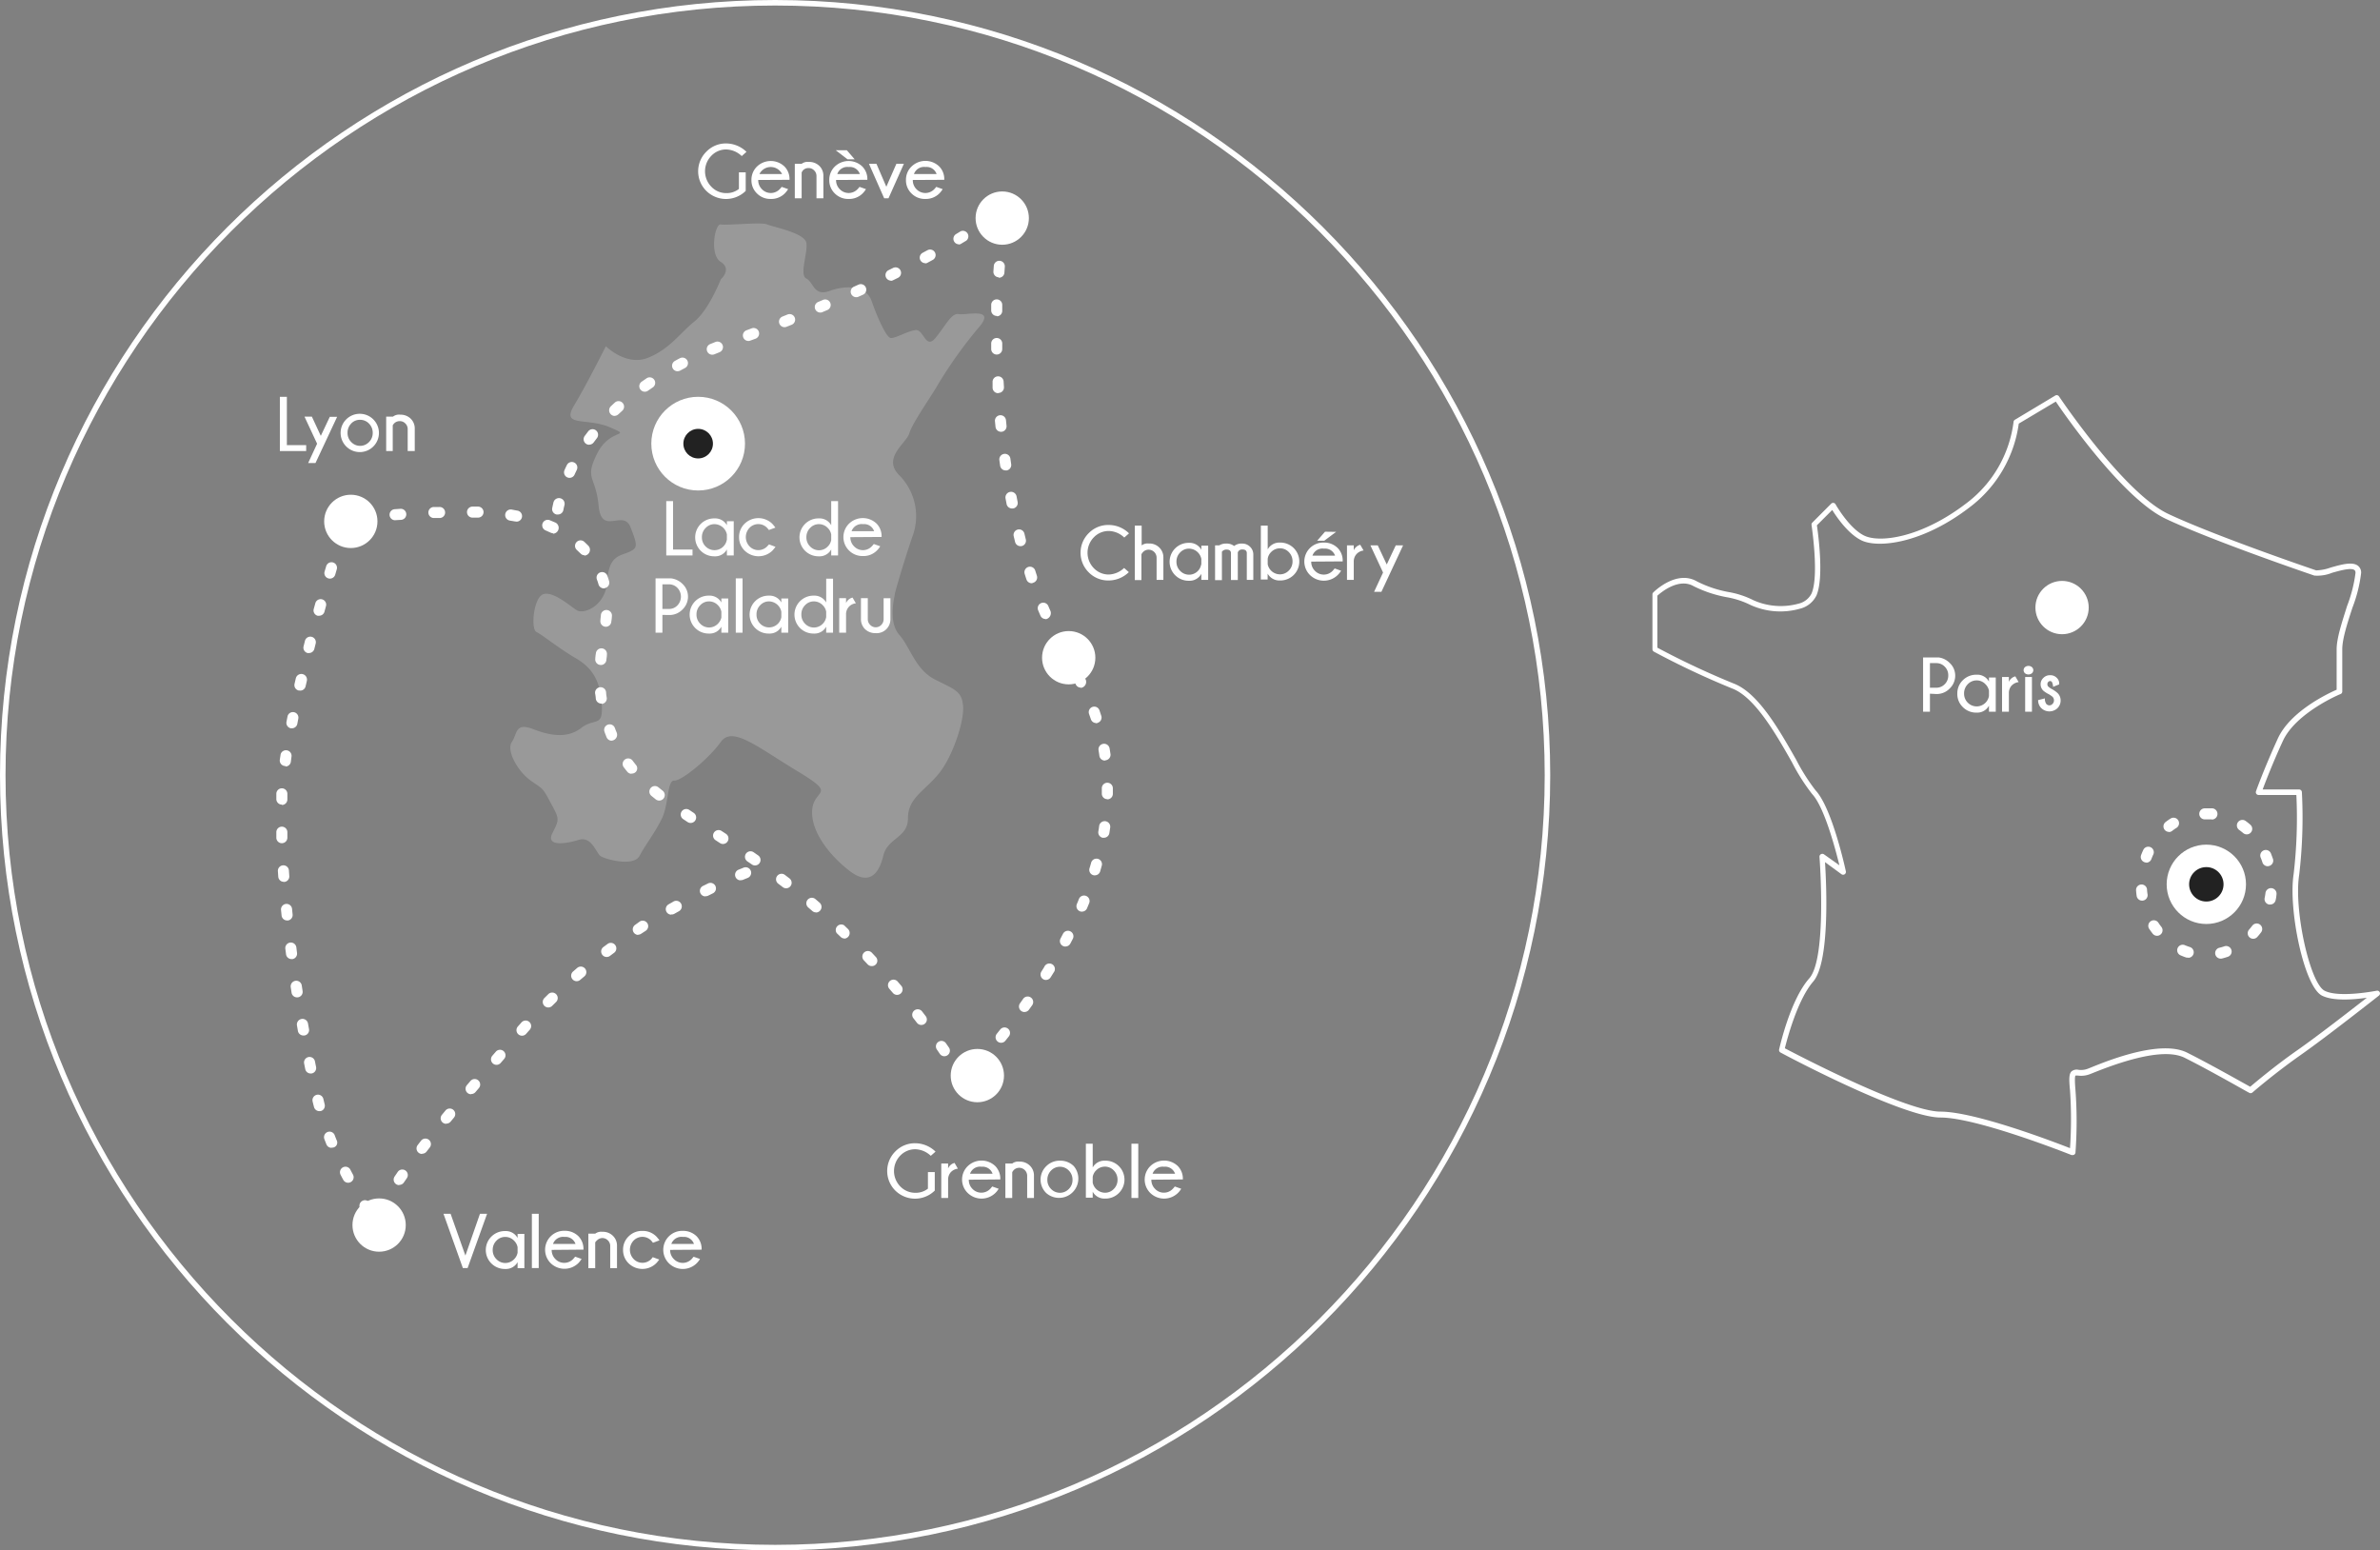 <svg id="map-footer" xmlns="http://www.w3.org/2000/svg" width="431.41" height="281" viewBox="0 0 431.41 281">
  <rect x="0" y="0" width="431.41" height="281" fill="#808080" stroke="none"/>
  <g id="Calque_1" data-name="Calque 1">
    <g id="Groupe_8859" data-name="Groupe 8859">
      <g id="map">
        <g id="Ellipse_395" data-name="Ellipse 395">
          <circle id="Ellipse_12" data-name="Ellipse 12" cx="140.5" cy="140.5" r="140.5" fill="none"/>
          <path id="Tracé_7" data-name="Tracé 7" d="M140.5,281C63,281,0,218,0,140.5S63,0,140.5,0,281,63,281,140.5,218,281,140.5,281Zm0-280C63.58,1,1,63.58,1,140.5S63.58,280,140.5,280,280,217.42,280,140.5,217.42,1,140.5,1Z" fill="#fff"/>
        </g>
        <path id="Tracé_238" data-name="Tracé 238" d="M130.65,50.64s2.1-1.86,0-3.17-1.05-7,0-6.79,7.36-.47,8.42,0,6.83,1.53,7.1,3.37-1.32,5.79,0,6.44,1.31,3.29,4.21,2.24S157,51.67,158,54.57s2.63,6.53,3.42,6.68,2.89-1.16,4.47-1.42,1.84,3.63,3.68,1.42,2.89-4.58,4.21-4.32,6.84-1.31,3.68,2.37a79.912,79.912,0,0,0-7.36,10.26c-1,1.84-4.74,7.1-5.26,8.94s-5,4.47-1.84,7.63a10.53,10.53,0,0,1,2.36,11.2c-1.31,3.79-3.15,10-3.15,10.31s-1.32,5,.79,7.41,2.89,6.32,6.57,8.16,4.74,2.1,5,4.73-1.84,9.2-4.47,12.36-5.52,4.38-5.52,8-3.68,3.48-4.48,6.83-2.62,5.43-6.17,2.67-7-7.09-6.71-11,4.73-2.56-2.63-7-11.84-8.28-13.94-5.32-7.1,7.08-8.42,7-1,4.28-2.23,6.83-3,4.79-4.08,6.82-6.31.6-7.1,0-1.58-3.63-3.94-2.9-6,1.26-4.74-1.24,1.29-2.5-.27-5.39-1.3-2.45-3.67-4.12-4.47-5.48-3.42-7,.52-3.62,3.94-2.3,6.31,1.57,8.68-.27,3.95,0,3.68-4.2-1.57-6.58-4.73-8.42-6-4.21-7.1-4.73-.53-6.42,1.31-6.89,4.74,2.16,6,2.94,5.26-.75,5.53-5.37,2.36-4.46,3.94-5.2,1.58-1.12.26-4.48-5.26,1.64-5.78-3.88-2.63-4.74-.27-9.47,6.58-2.9,2.37-4.74-8.94,0-6.57-3.94,5.78-10.78,5.78-10.78,3.68,3.68,7.63,2.1,5.79-4.47,8.42-6.58,4.78-7.63,4.78-7.63Z" fill="#fff" opacity="0.2" style="isolation: isolate"/>
        <path id="Calque_1-2" data-name="Calque 1" d="M71.05,225.87a7.152,7.152,0,0,1-1.19-.12,1,1,0,0,1,.41-1.96,4.6,4.6,0,0,0,.8.08,1,1,0,0,1,0,2Zm-2.16-5a.991.991,0,0,1-.93-1.37c.13-.31.28-.64.43-1a1,1,0,0,1,1.81.86c-.14.3-.27.59-.38.86a1,1,0,0,1-.93.61Zm3.47-6.07a1,1,0,0,1-.83-1.56l.57-.84a1,1,0,0,1,1.64,1.15l-.56.81a1,1,0,0,1-.82.4Zm4.14-5.65a1,1,0,0,1-.79-1.61l.61-.79a1,1,0,1,1,1.58,1.23l-.61.78a1,1,0,0,1-.79.35Zm4.38-5.46a1,1,0,0,1-.77-1.64l.64-.77a1,1,0,1,1,1.54,1.28l-.64.77a1,1,0,0,1-.77.32Zm4.51-5.36a1,1,0,0,1-.76-1.65l.65-.76a1,1,0,0,1,1.52,1.3l-.65.76a1,1,0,0,1-.76.31ZM90,193a1,1,0,0,1-.75-1.66l.66-.76a1,1,0,0,1,1.5,1.32l-.65.75A1,1,0,0,1,90,193Zm4.62-5.28a1.006,1.006,0,0,1-.76-1.66l.66-.74a1,1,0,0,1,1.52,1.3l-.67.76a1,1,0,0,1-.78.34Zm4.77-5.12a1,1,0,0,1-.71-1.71l.72-.71a1,1,0,0,1,1.39,1.44l-.7.69a1,1,0,0,1-.73.29Zm5.13-4.76a1,1,0,0,1-.65-1.75l.76-.66a1,1,0,0,1,1.3,1.53l-.76.64a1,1,0,0,1-.68.24Zm5.45-4.39a1,1,0,0,1-.6-1.8l.81-.6a1,1,0,0,1,1.18,1.61l-.79.59a1,1,0,0,1-.63.2Zm5.72-4a1,1,0,0,1-.55-1.83L116,167a1,1,0,0,1,1.08,1.68l-.83.54a1,1,0,0,1-.59.19Zm6-3.67a1,1,0,0,1-.5-1.87l.87-.5a1.008,1.008,0,1,1,1,1.75l-.87.49a1,1,0,0,1-.56.09Zm6.17-3.31a1,1,0,0,1-.45-1.89l.91-.45a1,1,0,1,1,.87,1.8l-.89.44a1,1,0,0,1-.5.06Zm6.37-2.91a1,1,0,0,1-.38-1.92l.94-.38a1,1,0,1,1,.74,1.86l-.92.37a1,1,0,0,1-.44.03ZM101.08,93.25a.65.65,0,0,1-.2,0,1,1,0,0,1-.78-1.18c.07-.33.14-.67.22-1a1.027,1.027,0,1,1,2,.47c-.08.31-.15.63-.21.94a1,1,0,0,1-1.03.77Zm2.16-6.64a1.06,1.06,0,0,1-.42-.09,1,1,0,0,1-.49-1.32c.14-.32.28-.63.44-.94a1,1,0,0,1,1.79.89c-.14.29-.28.58-.41.87A1,1,0,0,1,103.24,86.61Zm3.54-6A1,1,0,0,1,106,79l.62-.82a1,1,0,0,1,1.58,1.23l-.59.78a1,1,0,0,1-.83.4Zm4.64-5.22a1.025,1.025,0,0,1-.72-1.73l.75-.7a1,1,0,1,1,1.34,1.49l-.72.66a1,1,0,0,1-.65.26ZM116.88,71a1,1,0,0,1-.57-1.82l.83-.57a1,1,0,1,1,1.12,1.65c-.26.19-.54.37-.81.56a1,1,0,0,1-.57.18Zm5.93-3.71a1,1,0,0,1-.48-1.87c.3-.17.59-.33.89-.48a1,1,0,1,1,.93,1.77l-.86.46a1,1,0,0,1-.48.11Zm6.32-3a1,1,0,0,1-.39-1.93l.94-.38a1,1,0,1,1,.74,1.86l-.91.37a1.08,1.08,0,0,1-.38.08Zm6.53-2.49a1,1,0,0,1-.34-1.94l.93-.35a1,1,0,1,1,.7,1.88l-.94.34a.87.87,0,0,1-.35.07Zm6.54-2.5a1,1,0,0,1-.36-1.93l.92-.37a1,1,0,0,1,.74,1.86l-.93.37a.94.94,0,0,1-.37.07Zm6.49-2.65a1,1,0,0,1-.39-1.92l.92-.39a1,1,0,0,1,.78,1.84l-.92.39a.91.91,0,0,1-.39.08Zm6.42-2.79A1,1,0,0,1,154.7,52l.91-.41a1,1,0,0,1,.83,1.82l-.92.41a1,1,0,0,1-.41.04Zm6.35-3A1,1,0,0,1,161,49l.89-.44a1,1,0,1,1,.88,1.8l-.9.44a1,1,0,0,1-.41.1Zm6.25-3.16a1,1,0,0,1-.47-1.88l.88-.47a1,1,0,1,1,.95,1.76l-.89.48a1,1,0,0,1-.47.15Zm6.11-3.42a1,1,0,0,1-.51-1.86l.84-.51a1,1,0,0,1,1,1.71l-.87.52a.94.94,0,0,1-.46.18Zm5.85-3.85a1,1,0,0,1-.6-1.8l.78-.59a1,1,0,1,1,1.23,1.58l-.81.62a1,1,0,0,1-.6.23ZM66.7,220.37a1,1,0,0,1-.84-.45l-.55-.85A1,1,0,0,1,67,218l.54.83a1,1,0,0,1-.28,1.38.94.94,0,0,1-.56.16Zm-3.6-6a1,1,0,0,1-.88-.53c-.16-.29-.32-.59-.47-.89a1,1,0,1,1,1.77-.93c.15.3.31.59.46.87a1,1,0,0,1-.88,1.48Zm-3-6.33a1,1,0,0,1-.93-.62c-.12-.31-.25-.63-.37-.95a1,1,0,1,1,1.87-.72c.11.31.23.61.36.92A.914.914,0,0,1,60.1,208Zm-2.18-6.65a1,1,0,0,1-1-.74c-.08-.32-.17-.64-.25-1a1,1,0,1,1,1.94-.49l.24,1a1,1,0,0,1-.71,1.22,1.072,1.072,0,0,1-.22,0Zm-1.59-6.82a1,1,0,0,1-1-.8l-.2-1a1,1,0,1,1,1.96-.4l.2,1a1,1,0,0,1-.77,1.19ZM55,187.68a1,1,0,0,1-1-.82l-.17-1a1.015,1.015,0,1,1,2-.35l.18,1a1,1,0,0,1-.81,1.17Zm-1.15-6.91a1,1,0,0,1-1-.85l-.15-1a1.011,1.011,0,1,1,2-.3l.15,1a1,1,0,0,1-.83,1.14Zm-1-6.94a1,1,0,0,1-1-.87l-.13-1a1.007,1.007,0,1,1,2-.24l.12,1a1,1,0,0,1-.86,1.12Zm-.81-7a1,1,0,0,1-1-.9l-.1-1a1,1,0,1,1,2-.19l.1,1a1,1,0,0,1-.89,1.1Zm-.6-7a1,1,0,0,1-1-.93l-.07-1a1,1,0,1,1,2-.12l.07,1a1,1,0,0,1-.93,1.07Zm-.35-7a1,1,0,0,1-1-1v-1a1,1,0,0,1,2,0v1A1,1,0,0,1,51.09,152.83Zm0-7a1,1,0,0,1-1-1v-1a1,1,0,0,1,2,.1v1a1,1,0,0,1-.96.97Zm.63-7h-.14a1,1,0,0,1-.86-1.13l.15-1a1.012,1.012,0,0,1,1.97.44l-.13,1a1,1,0,0,1-.95.79ZM52.91,132h-.19a1,1,0,0,1-.79-1.17l.19-1a1,1,0,0,1,1.96.39l-.19,1A1,1,0,0,1,52.91,132Zm1.46-6.85a.91.91,0,0,1-.23,0,1,1,0,0,1-.75-1.2l.23-1a1.026,1.026,0,1,1,2,.46l-.23,1a1,1,0,0,1-1.02.76ZM56,118.36a1.071,1.071,0,0,1-.25,0,1,1,0,0,1-.72-1.22l.25-1a1,1,0,0,1,1.94.51l-.25,1a1,1,0,0,1-.97.71Zm1.84-6.76a.9.9,0,0,1-.28,0,1,1,0,0,1-.69-1.23l.28-1a1,1,0,1,1,1.92.55l-.27,1a1,1,0,0,1-.92.68Zm2-6.73a1,1,0,0,1-1-1.29l.3-1a1,1,0,0,1,1.91.59l-.29,1a1,1,0,0,1-.91.7ZM62,98.18a.89.89,0,0,1-.32-.05A1,1,0,0,1,61,96.87l.32-1a1,1,0,1,1,1.89.64l-.31,1a1,1,0,0,1-.9.67Zm113,99.13a1,1,0,0,1-.85-.48l-.52-.84a1,1,0,1,1,1.69-1.06l.53.86a1,1,0,0,1-.85,1.52Zm-3.81-5.87a1,1,0,0,1-.83-.43l-.56-.82a1,1,0,0,1,1.64-1.14l.57.82a1.007,1.007,0,0,1-.86,1.57ZM167,185.77a1,1,0,0,1-.79-.39l-.61-.79a1,1,0,1,1,1.58-1.22l.61.79a.993.993,0,0,1-.79,1.61Zm-4.39-5.45a1,1,0,0,1-.76-.35l-.65-.76a1,1,0,0,1,1.52-1.3l.65.76a1,1,0,0,1-.76,1.65ZM158,175.1a1,1,0,0,1-.73-.32l-.68-.72a1,1,0,0,1,1.45-1.38l.69.74a.977.977,0,0,1-.73,1.68Zm-4.92-5a1,1,0,0,1-.69-.28l-.72-.69A1,1,0,0,1,153,167.7l.73.7a1.018,1.018,0,0,1-.66,1.72Zm-5.16-4.73a1,1,0,0,1-.66-.24l-.75-.65a1,1,0,1,1,1.3-1.52l.77.66a1.018,1.018,0,0,1-.67,1.77ZM142.5,161a1,1,0,0,1-.61-.21l-.79-.6a1,1,0,1,1,1.21-1.59l.8.61a1,1,0,0,1-.61,1.79Zm-5.64-4.14a1,1,0,0,1-.57-.18l-.82-.56a1,1,0,0,1,1.14-1.65l.82.57a1,1,0,0,1-.57,1.82Zm-5.81-3.89a.94.94,0,0,1-.55-.17l-.83-.54a1,1,0,0,1,1.08-1.68l.84.55a1,1,0,0,1-.54,1.84Zm-5.87-3.81a1,1,0,0,1-.55-.17l-.84-.56a1,1,0,0,1,1.11-1.66l.83.55a1,1,0,0,1-.55,1.84Zm-5.7-4.06a1,1,0,0,1-.62-.22l-.79-.64a1,1,0,1,1,1.28-1.54l.76.61a1,1,0,0,1-.63,1.79Zm-5-4.85a1,1,0,0,1-.77-.37c-.22-.26-.43-.54-.64-.81a1,1,0,0,1,1.6-1.21c.19.26.39.51.59.76a.948.948,0,0,1-.8,1.58Zm-3.6-6a1,1,0,0,1-.92-.61c-.13-.32-.26-.64-.38-1a1,1,0,0,1,1.87-.71c.11.3.23.6.35.89a1.067,1.067,0,0,1-.94,1.42ZM109,127.52a1,1,0,0,1-1-.86,7.566,7.566,0,0,0-.13-1,1,1,0,1,1,1.99-.21,7.734,7.734,0,0,0,.12,1,1,1,0,0,1-.85,1.13Zm-.1-7h-.09a1,1,0,0,1-.91-1.09,8.049,8.049,0,0,1,.11-1,1.007,1.007,0,1,1,2,.23c0,.33-.07.65-.1,1a1,1,0,0,1-1.02.87Zm.92-6.93h-.12a1,1,0,0,1-.87-1.11c0-.32.07-.64.09-1a1,1,0,1,1,2,.17,8.048,8.048,0,0,1-.11,1,1,1,0,0,1-1,.95Zm-.33-6.95a1,1,0,0,1-1-.72,9.06,9.06,0,0,0-.29-.88,1,1,0,0,1,1.88-.7,10.239,10.239,0,0,1,.33,1,1,1,0,0,1-.68,1.23.9.9,0,0,1-.25.08Zm-3.54-6a1,1,0,0,1-.71-.31l-.68-.65a1,1,0,1,1,1.35-1.48c.26.24.51.48.76.74a1.057,1.057,0,0,1-.73,1.76Zm-5.72-4a1,1,0,0,1-.43-.1l-.87-.39a1,1,0,1,1,.78-1.84l1,.42a1.064,1.064,0,0,1-.49,2ZM64.66,94.81a1,1,0,0,1-.07-2l1-.07a1,1,0,0,1,.15,1.99l-1,.07Zm28.94-.29h-.2l-1-.17a1.013,1.013,0,0,1,.32-2l1,.19a1,1,0,1,1-.19,2Zm-21.95-.23a1,1,0,0,1-.07-2l1-.07a1,1,0,0,1,.13,2l-1,.06Zm7-.4a1,1,0,0,1,0-2h1a1,1,0,0,1,.07,2h-1Zm8-.07h-1a1,1,0,0,1,0-2h1a1,1,0,0,1,0,2Z" fill="#fff"/>
        <g id="Lyon" style="isolation: isolate">
          <g id="Groupe_4" data-name="Groupe 4" style="isolation: isolate">
            <path id="Tracé_8" data-name="Tracé 8" d="M50.73,81.75V71.92H52v8.76h3.5v1.07Zm6.46,2.17H55.86l1.62-3.5-2.29-4.91h1.34L58.15,79l1.63-3.45h1.33ZM65.25,75a3.47,3.47,0,1,1-2.51,5.9A3.465,3.465,0,0,1,65.25,75Zm-1.6,1.78A2.32,2.32,0,0,0,63,78.46a2.28,2.28,0,0,0,.68,1.67,2.19,2.19,0,0,0,1.6.68,2.22,2.22,0,0,0,1.6-.68,2.28,2.28,0,0,0,.68-1.67,2.32,2.32,0,0,0-.68-1.69,2.18,2.18,0,0,0-1.6-.68,2.15,2.15,0,0,0-1.63.68Zm7.54.31v4.66H70V75.51h1.24a1.77,1.77,0,0,1,1.3-.35,2.61,2.61,0,0,1,1.91.73,2.45,2.45,0,0,1,.73,1.77v4.09H73.9v-4a1.4,1.4,0,0,0-.43-1,1.35,1.35,0,0,0-1-.42,1.38,1.38,0,0,0-1,.39,1.53,1.53,0,0,0-.28.37Z" fill="#fff"/>
          </g>
        </g>
        <g id="Grenoble" style="isolation: isolate">
          <g id="Groupe_5" data-name="Groupe 5" style="isolation: isolate">
            <path id="Tracé_9" data-name="Tracé 9" d="M169.44,215.79a5.09,5.09,0,0,1-7.15,0,5,5,0,0,1,0-7.09,4.94,4.94,0,0,1,3.63-1.49,5.33,5.33,0,0,1,3.66,1.52l-.86.76a4.24,4.24,0,0,0-2.8-1.19,3.73,3.73,0,0,0-2.72,1.14,4,4,0,0,0,0,5.61,3.73,3.73,0,0,0,2.72,1.14,3.52,3.52,0,0,0,2.28-.75v-3h1.24Zm4.19-3.97a2.05,2.05,0,0,0-1.31.67,2,2,0,0,0-.46,1.36v3.28h-1.24v-6.24h1.24v.89a1.69,1.69,0,0,1,1.17-1Zm1.98,2a2.27,2.27,0,0,0,.67,1.67,2.18,2.18,0,0,0,1.6.68,2.21,2.21,0,0,0,1.61-.69c.06-.06.19-.21.37-.43l1.16.41a3.53,3.53,0,0,1-.6.77,3.59,3.59,0,0,1-5,0,3.39,3.39,0,0,1,0-4.87,3.6,3.6,0,0,1,5,0,3.27,3.27,0,0,1,.9,2.41Zm.22-1.08h4.09a1.9,1.9,0,0,0-2-1.27,1.92,1.92,0,0,0-2.09,1.27Zm7.65-.27v4.66h-1.24v-6.24h1.24a1.77,1.77,0,0,1,1.3-.35,2.59,2.59,0,0,1,1.9.73,2.46,2.46,0,0,1,.74,1.77v4.09h-1.23v-4a1.45,1.45,0,0,0-1.41-1.47,1.38,1.38,0,0,0-1,.39,1.531,1.531,0,0,0-.3.42Zm8.65-2.1a3.43,3.43,0,0,1,2.52,1,3.5,3.5,0,0,1-5,4.87,3.39,3.39,0,0,1,0-4.87A3.43,3.43,0,0,1,192.13,210.37Zm-1.6,1.78a2.32,2.32,0,0,0-.68,1.69,2.28,2.28,0,0,0,.68,1.67,2.22,2.22,0,0,0,3.2,0,2.28,2.28,0,0,0,.68-1.67,2.32,2.32,0,0,0-.68-1.69,2.22,2.22,0,0,0-3.2,0Zm6.3-4.85h1.24v4.3a2.42,2.42,0,0,1,2.22-1.23,3.432,3.432,0,0,1,2.52,5.87,3.41,3.41,0,0,1-2.52,1,2.41,2.41,0,0,1-2.22-1.24v1.07h-1.24Zm1.24,6v1.06a2.31,2.31,0,0,0,2.22,1.82,2.16,2.16,0,0,0,1.6-.68,2.28,2.28,0,0,0,.68-1.67,2.32,2.32,0,0,0-.68-1.69,2.21,2.21,0,0,0-3.21,0,2.13,2.13,0,0,0-.61,1.17Zm8.26-6v9.83h-1.24V207.3Zm2.37,6.52a2.28,2.28,0,0,0,.68,1.67,2.15,2.15,0,0,0,1.6.68,2.19,2.19,0,0,0,1.6-.69,4.771,4.771,0,0,0,.37-.43l1.16.41a3.53,3.53,0,0,1-.6.77,3.59,3.59,0,0,1-5,0,3.42,3.42,0,0,1,0-4.87,3.6,3.6,0,0,1,5,0,3.27,3.27,0,0,1,.9,2.41Zm.22-1.08H213a1.9,1.9,0,0,0-2-1.27,1.94,1.94,0,0,0-2.08,1.27Z" fill="#fff"/>
          </g>
        </g>
        <g id="Valence" style="isolation: isolate">
          <g id="Groupe_6" data-name="Groupe 6" style="isolation: isolate">
            <path id="Tracé_10" data-name="Tracé 10" d="M87,220h1.29l-3.53,9.83H83.9L80.39,220h1.29l2.68,7.57Zm8.05,9.85H93.82v-1.09A2.41,2.41,0,0,1,91.59,230a3.46,3.46,0,0,1-2.52-1,3.436,3.436,0,0,1,2.52-5.87,2.42,2.42,0,0,1,2.23,1.25v-.74h1.23Zm-1.23-2.8v-1a2.24,2.24,0,0,0-.63-1.17,2.19,2.19,0,0,0-1.6-.69,2.15,2.15,0,0,0-1.6.68,2.32,2.32,0,0,0-.68,1.69,2.28,2.28,0,0,0,.68,1.67,2.21,2.21,0,0,0,3.2,0A2.24,2.24,0,0,0,93.82,227.05ZM97.65,220v9.83H96.41V220Zm2.35,6.54a2.28,2.28,0,0,0,.68,1.67,2.19,2.19,0,0,0,1.6.68,2.23,2.23,0,0,0,1.61-.69l.37-.43,1.16.41a4.27,4.27,0,0,1-.6.77,3.59,3.59,0,0,1-5,0,3.436,3.436,0,0,1,2.51-5.87,3.48,3.48,0,0,1,2.54,1,3.29,3.29,0,0,1,.89,2.41Zm.22-1.08h4.1a1.91,1.91,0,0,0-2-1.27,1.94,1.94,0,0,0-2.08,1.27Zm7.67-.27v4.66h-1.24V223.6h1.24a1.83,1.83,0,0,1,1.3-.34,2.57,2.57,0,0,1,1.91.73,2.46,2.46,0,0,1,.74,1.77v4.09h-1.23v-4a1.4,1.4,0,0,0-.44-1.05,1.36,1.36,0,0,0-1.94,0A1.47,1.47,0,0,0,107.89,225.19Zm10.43,2.67,1.18.43a6.54,6.54,0,0,1-.56.68,3.57,3.57,0,0,1-5,0,3.33,3.33,0,0,1-1-2.44,3.29,3.29,0,0,1,1-2.43,3.39,3.39,0,0,1,2.51-1,3.43,3.43,0,0,1,2.51,1,7,7,0,0,1,.58.71l-1.18.44c-.16-.21-.27-.34-.33-.41a2.22,2.22,0,0,0-3.17,0,2.42,2.42,0,0,0,0,3.36,2.18,2.18,0,0,0,1.59.68,2.23,2.23,0,0,0,1.61-.69Zm3.15-1.32a2.28,2.28,0,0,0,.68,1.67,2.22,2.22,0,0,0,3.21,0l.37-.43,1.16.41a4.269,4.269,0,0,1-.6.77,3.59,3.59,0,0,1-5.05,0,3.436,3.436,0,0,1,2.51-5.87,3.48,3.48,0,0,1,2.54,1,3.29,3.29,0,0,1,.89,2.41Zm.22-1.08h4.1a1.9,1.9,0,0,0-2-1.27A1.94,1.94,0,0,0,121.69,225.46Z" fill="#fff"/>
          </g>
        </g>
        <g id="Chambéry" style="isolation: isolate">
          <g id="Groupe_7" data-name="Groupe 7" style="isolation: isolate">
            <path id="Tracé_11" data-name="Tracé 11" d="M203.76,102.94l.86.76a5.28,5.28,0,0,1-3.65,1.51,4.93,4.93,0,0,1-3.63-1.48,5,5,0,0,1,0-7.09A4.94,4.94,0,0,1,201,95.15a5.25,5.25,0,0,1,3.65,1.52l-.86.76A4.17,4.17,0,0,0,201,96.24a3.72,3.72,0,0,0-2.72,1.14,4,4,0,0,0,0,5.61,3.72,3.72,0,0,0,2.72,1.14,4.21,4.21,0,0,0,2.76-1.19Zm1.94-7.67h1.24v3.58a1.8,1.8,0,0,1,1.29-.34,2.55,2.55,0,0,1,1.91.73,2.46,2.46,0,0,1,.74,1.77v4.09h-1.23v-4a1.45,1.45,0,0,0-1.42-1.47,1.37,1.37,0,0,0-1,.39,1.42,1.42,0,0,0-.33.46v4.66h-1.2ZM219,105.1h-1.24V104a2.41,2.41,0,0,1-2.23,1.26,3.43,3.43,0,0,1-2.51-1,3.436,3.436,0,0,1,2.51-5.87,2.42,2.42,0,0,1,2.23,1.25V98.9H219Zm-1.24-2.8v-1a2.31,2.31,0,0,0-2.23-1.86,2.16,2.16,0,0,0-1.6.68,2.31,2.31,0,0,0-.68,1.69,2.28,2.28,0,0,0,.68,1.67,2.224,2.224,0,0,0,3.8-1.18Zm3.73-2.3v5.15h-1.24v-6.3H221a2.27,2.27,0,0,1,1.26-.33,2.21,2.21,0,0,1,1.44.44,2.2,2.2,0,0,1,1.43-.44,2,2,0,0,1,1.48.6,1.92,1.92,0,0,1,.57,1.3v4.68H226v-4.95c-.06-.38-.32-.56-.81-.56a.81.81,0,0,0-.82.53v5h-1.24v-4.95c-.05-.38-.32-.56-.8-.56a1,1,0,0,0-.84.39Zm7.06-4.73h1.24v4.3A2.42,2.42,0,0,1,232,98.34a3.436,3.436,0,1,1,0,6.87,2.43,2.43,0,0,1-2.22-1.24v1.07h-1.24Zm1.24,6v1a2.28,2.28,0,0,0,2.22,1.83,2.22,2.22,0,0,0,1.6-.68,2.28,2.28,0,0,0,.68-1.67,2.31,2.31,0,0,0-.68-1.69,2.18,2.18,0,0,0-1.6-.68,2.21,2.21,0,0,0-1.61.69,2.12,2.12,0,0,0-.61,1.21Zm7.89.52a2.27,2.27,0,0,0,.67,1.67,2.22,2.22,0,0,0,3.21,0c.06-.07.19-.21.37-.43l1.16.41a3.53,3.53,0,0,1-.6.77,3.59,3.59,0,0,1-5.05,0,3.436,3.436,0,0,1,2.51-5.87,3.46,3.46,0,0,1,2.54,1,3.25,3.25,0,0,1,.89,2.41Zm.22-1.08H242a1.9,1.9,0,0,0-2-1.27,1.92,1.92,0,0,0-2.1,1.27Zm4.29-4.31L240.05,98h-1.29l1.42-1.63Zm4.98,3.38a2.06,2.06,0,0,0-1.31.68,2,2,0,0,0-.47,1.36v3.28h-1.23V98.85h1.23v.89a1.77,1.77,0,0,1,1.18-1Zm3.23,7.49h-1.33l1.63-3.5-2.29-4.92h1.33l1.63,3.46L253,98.85h1.33Z" fill="#fff"/>
          </g>
        </g>
        <g id="Lac_de_Paladru" data-name="Lac de Paladru" style="isolation: isolate">
          <g id="Groupe_8" data-name="Groupe 8" style="isolation: isolate">
            <path id="Tracé_12" data-name="Tracé 12" d="M120.77,100.67V90.83H122V99.6h3.53v1.07Zm12.23,0h-1.24V99.58a2.4,2.4,0,0,1-2.23,1.25,3.436,3.436,0,1,1,0-6.87,2.43,2.43,0,0,1,2.23,1.24v-.73H133Zm-1.24-2.8v-1A2.33,2.33,0,0,0,129.51,95a2.17,2.17,0,0,0-1.6.69,2.31,2.31,0,0,0-.68,1.69,2.28,2.28,0,0,0,.68,1.67,2.264,2.264,0,0,0,3.83-1.18Zm7.64.8,1.17.44a8.513,8.513,0,0,1-.55.68,3.61,3.61,0,0,1-5.05,0,3.33,3.33,0,0,1-1-2.44,3.29,3.29,0,0,1,1-2.43,3.6,3.6,0,0,1,5,0,5.859,5.859,0,0,1,.58.71l-1.17.43c-.17-.2-.28-.34-.34-.4a2.21,2.21,0,0,0-3.17,0,2.43,2.43,0,0,0,0,3.37,2.18,2.18,0,0,0,1.59.68,2.21,2.21,0,0,0,1.61-.69Zm12.51,2h-1.24V99.58a2.39,2.39,0,0,1-2.22,1.25,3.46,3.46,0,0,1-2.52-1,3.436,3.436,0,0,1,2.52-5.87,2.41,2.41,0,0,1,2.22,1.24V90.83h1.24Zm-1.24-2.8v-1a2.16,2.16,0,0,0-.62-1.17,2.2,2.2,0,0,0-1.6-.7,2.16,2.16,0,0,0-1.6.69,2.31,2.31,0,0,0-.68,1.69,2.28,2.28,0,0,0,.68,1.67,2.21,2.21,0,0,0,3.2,0,2.16,2.16,0,0,0,.62-1.18Zm3.47-.51a2.28,2.28,0,0,0,.68,1.67,2.21,2.21,0,0,0,3.2,0c.07-.07.19-.21.37-.43l1.16.41a3.53,3.53,0,0,1-.6.77,3.4,3.4,0,0,1-2.53,1,3.46,3.46,0,0,1-2.52-1,3.42,3.42,0,0,1,0-4.87,3.6,3.6,0,0,1,5,0,3.25,3.25,0,0,1,.9,2.41Zm.22-1.08h4.09a1.91,1.91,0,0,0-2-1.28A1.94,1.94,0,0,0,154.36,96.28Z" fill="#fff"/>
          </g>
          <g id="Groupe_9" data-name="Groupe 9" style="isolation: isolate">
            <path id="Tracé_13" data-name="Tracé 13" d="M120.07,111.45v3.22h-1.24v-9.84h2.82a3.5,3.5,0,0,1,2.06,1,3.15,3.15,0,0,1,1,2.31,3.22,3.22,0,0,1-1,2.33,3.27,3.27,0,0,1-2.4,1Zm0-5.54v4.46h1.22a2.05,2.05,0,0,0,1.5-.64,2.3,2.3,0,0,0,0-3.18,2.09,2.09,0,0,0-1.5-.64ZM132,114.67h-1.24v-1.09a2.4,2.4,0,0,1-2.23,1.25,3.436,3.436,0,1,1,0-6.87,2.43,2.43,0,0,1,2.23,1.24v-.73H132Zm-1.24-2.8v-1a2.3,2.3,0,0,0-.62-1.17,2.22,2.22,0,0,0-1.61-.7,2.16,2.16,0,0,0-1.6.69,2.31,2.31,0,0,0-.68,1.69,2.28,2.28,0,0,0,.68,1.67,2.223,2.223,0,0,0,3.21-.01,2.3,2.3,0,0,0,.63-1.17Zm3.84-7.04v9.84h-1.23v-9.84Zm8.27,9.84h-1.24v-1.09a2.4,2.4,0,0,1-2.23,1.25,3.43,3.43,0,0,1-2.51-1,3.436,3.436,0,0,1,2.51-5.87,2.43,2.43,0,0,1,2.23,1.24v-.73h1.24Zm-1.24-2.8v-1A2.33,2.33,0,0,0,139.4,109a2.17,2.17,0,0,0-1.6.69,2.3,2.3,0,0,0-.67,1.69,2.27,2.27,0,0,0,.67,1.67,2.264,2.264,0,0,0,3.83-1.18Zm9.37,2.8h-1.24v-1.09a2.4,2.4,0,0,1-2.23,1.25,3.43,3.43,0,0,1-2.51-1,3.436,3.436,0,0,1,2.51-5.87,2.43,2.43,0,0,1,2.23,1.24v-4.32H151Zm-1.24-2.8v-1a2.16,2.16,0,0,0-.62-1.17,2.22,2.22,0,0,0-1.61-.7,2.17,2.17,0,0,0-1.6.69,2.3,2.3,0,0,0-.67,1.69,2.27,2.27,0,0,0,.67,1.67,2.22,2.22,0,0,0,3.21,0,2.16,2.16,0,0,0,.61-1.18Zm5.38-2.52a1.966,1.966,0,0,0-1.78,2.04v3.28h-1.24v-6.25h1.24v.89a1.71,1.71,0,0,1,1.18-1Zm3.66,5.4a2.67,2.67,0,0,1-2-.72,2.5,2.5,0,0,1-.74-1.78v-3.83h1.24v3.78a1.43,1.43,0,0,0,.44,1.07,1.39,1.39,0,0,0,2,0,1.47,1.47,0,0,0,.43-1.06v-3.78h1.23v3.83a2.5,2.5,0,0,1-2.63,2.5Z" fill="#fff"/>
          </g>
        </g>
        <g id="Genève" style="isolation: isolate">
          <g id="Groupe_10" data-name="Groupe 10" style="isolation: isolate">
            <path id="Tracé_14" data-name="Tracé 14" d="M135.17,34.6a5.08,5.08,0,0,1-7.14,0,5,5,0,0,1,0-7.1,4.9,4.9,0,0,1,3.62-1.5,5.33,5.33,0,0,1,3.66,1.52l-.86.77a4.2,4.2,0,0,0-2.8-1.2,3.67,3.67,0,0,0-2.71,1.15,4,4,0,0,0,0,5.6A3.67,3.67,0,0,0,131.65,35a3.51,3.51,0,0,0,2.29-.76v-3h1.23Zm2.27-1.98a2.28,2.28,0,0,0,.68,1.68,2.22,2.22,0,0,0,3.2,0,3.629,3.629,0,0,0,.37-.43l1.17.41a4.291,4.291,0,0,1-.61.78,3.44,3.44,0,0,1-2.53,1,3.39,3.39,0,0,1-2.51-1,3.29,3.29,0,0,1-1-2.43,3.33,3.33,0,0,1,1-2.44,3.6,3.6,0,0,1,5,0,3.24,3.24,0,0,1,.9,2.4Zm.22-1.08h4.1a2.29,2.29,0,0,0-4.1,0Zm7.65-.27v4.67h-1.24V29.69h1.24a1.78,1.78,0,0,1,1.3-.34,2.6,2.6,0,0,1,1.91.72,2.45,2.45,0,0,1,.73,1.77v4.1H148v-4a1.4,1.4,0,0,0-.43-1.06,1.35,1.35,0,0,0-1-.42,1.31,1.31,0,0,0-1,.4,1.56,1.56,0,0,0-.26.41Zm6.24,1.35a2.28,2.28,0,0,0,.68,1.68,2.22,2.22,0,0,0,3.2,0,3.63,3.63,0,0,0,.37-.43l1.17.41a4.29,4.29,0,0,1-.61.78,3.44,3.44,0,0,1-2.53,1,3.39,3.39,0,0,1-2.51-1,3.29,3.29,0,0,1-1-2.43,3.33,3.33,0,0,1,1-2.44,3.6,3.6,0,0,1,5,0,3.24,3.24,0,0,1,.9,2.4Zm1.95-5.39,1.42,1.64h-1.3l-2.13-1.64Zm-1.73,4.31h4.09a1.9,1.9,0,0,0-2-1.27,1.94,1.94,0,0,0-2.09,1.27Zm12.07-1.85-2.79,6.25h-.78l-2.76-6.25h1.36l1.79,4.16,1.82-4.16Zm1.62,2.93a2.28,2.28,0,0,0,.67,1.68,2.23,2.23,0,0,0,3.21,0,5,5,0,0,0,.37-.43l1.16.41a3.85,3.85,0,0,1-.6.78,3.46,3.46,0,0,1-2.54,1,3.4,3.4,0,0,1-2.51-1,3.29,3.29,0,0,1-1-2.43,3.33,3.33,0,0,1,1-2.44,3.61,3.61,0,0,1,5.05,0,3.24,3.24,0,0,1,.89,2.4Zm.21-1.08h4.1a1.9,1.9,0,0,0-2-1.27,1.94,1.94,0,0,0-2.1,1.27Z" fill="#fff"/>
          </g>
        </g>
        <g id="Groupe_12" data-name="Groupe 12" transform="translate(-13.499 -50.09)">
          <circle id="Ellipse_27" data-name="Ellipse 27" cx="8.49" cy="8.49" r="8.49" transform="translate(131.56 122.01)" fill="#fff"/>
          <circle id="Ellipse_28" data-name="Ellipse 28" cx="2.68" cy="2.68" r="2.68" transform="translate(137.37 127.82)" fill="#222"/>
        </g>
        <path id="Tracé_15" data-name="Tracé 15" d="M181.46,189a1,1,0,0,1-.78-1.62l.62-.78a1,1,0,0,1,1.57,1.24l-.63.79A1,1,0,0,1,181.46,189Zm4.24-5.57a1,1,0,0,1-.81-1.58l.57-.81a1,1,0,0,1,1.64,1.15l-.59.82a1,1,0,0,1-.81.41Zm3.91-5.81a.993.993,0,0,1-.84-1.53l.52-.84a1,1,0,1,1,1.71,1l-.54.86a1,1,0,0,1-.85.5Zm3.51-6.06a.992.992,0,0,1-.88-1.46l.46-.88a1,1,0,0,1,1.78.91l-.47.9a1,1,0,0,1-.89.52Zm3-6.32a.91.91,0,0,1-.39-.08,1,1,0,0,1-.53-1.31c.13-.3.25-.6.37-.91a1,1,0,1,1,1.86.75l-.39.94a1,1,0,0,1-.91.6Zm2.37-6.58a1,1,0,0,1-1-1.29c.1-.31.19-.63.28-.94a1,1,0,1,1,1.92.54c-.09.33-.18.65-.28,1a1,1,0,0,1-.91.68Zm1.59-6.81h-.16a1,1,0,0,1-.83-1.15c.06-.32.11-.65.15-1a1.01,1.01,0,0,1,2,.29l-.15,1a1,1,0,0,1-1,.85Zm.64-7a1,1,0,0,1-1-1v-.98a1,1,0,0,1,2,0v1.03a1,1,0,0,1-.99.98Zm-.44-7a1,1,0,0,1-1-.86q-.06-.48-.15-1a1.014,1.014,0,1,1,2-.34c.06.34.11.68.16,1a1,1,0,0,1-.84,1.14Zm-1.6-6.8a1,1,0,0,1-.94-.69l-.32-.92a1,1,0,1,1,1.88-.68l.33,1A1,1,0,0,1,199,131a.87.87,0,0,1-.31.1Zm-2.77-6.42a1,1,0,0,1-.89-.54l-.45-.88a1,1,0,0,1,1.77-.93l.46.89a1.1,1.1,0,0,1-.88,1.51Zm-3.3-6.17a1,1,0,0,1-.88-.53l-.47-.89a1,1,0,1,1,1.77-.92l.47.88a1.087,1.087,0,0,1-.88,1.51Zm-3.09-6.27a1,1,0,0,1-.92-.59c-.13-.31-.27-.62-.4-.94a1,1,0,1,1,1.84-.78q.19.46.39.9a1.134,1.134,0,0,1-.9,1.46ZM187,105.71a1,1,0,0,1-.94-.69c-.11-.32-.21-.64-.32-1a1,1,0,1,1,1.91-.61l.3.94a1,1,0,0,1-.63,1.26.87.87,0,0,1-.32.1Zm-2-6.72a1,1,0,0,1-1-.76l-.24-1a1,1,0,1,1,1.94-.48l.24,1a1,1,0,0,1-.72,1.22Zm-1.54-6.83a1,1,0,0,1-1-.81l-.19-1a1.017,1.017,0,1,1,2-.37l.19,1a1,1,0,0,1-.79,1.17Zm-1.17-6.9a1,1,0,0,1-1-.86l-.14-1a1.009,1.009,0,1,1,2-.27l.14,1a1,1,0,0,1-.84,1.14Zm-.84-7a1,1,0,0,1-1-.91l-.1-1a1,1,0,0,1,2-.18l.1,1a1,1,0,0,1-.9,1.09Zm-.53-7a1,1,0,0,1-1-1v-1a1,1,0,0,1,2-.1l.06,1a1,1,0,0,1-.95,1.06Zm-.25-7a1,1,0,0,1-1-1v-1a1,1,0,1,1,2,0v1A1,1,0,0,1,180.67,64.26Zm0-7a1,1,0,0,1-1-1v-1a1,1,0,1,1,2,0v1a1,1,0,0,1-.9,1.07Zm.32-7H181a1,1,0,0,1-.93-1.06l.07-1a1,1,0,0,1,2,.14l-.07,1a1,1,0,0,1-.98,1Zm.58-7h-.1a1,1,0,0,1-.9-1.1l.11-1a1.006,1.006,0,1,1,2,.22l-.11,1a1,1,0,0,1-.9.98Z" fill="#fff"/>
        <circle id="Ellipse_33" data-name="Ellipse 33" cx="4.83" cy="4.83" r="4.83" transform="translate(58.76 89.67)" fill="#fff"/>
        <circle id="Ellipse_34" data-name="Ellipse 34" cx="4.83" cy="4.83" r="4.83" transform="translate(176.84 34.7)" fill="#fff"/>
        <circle id="Ellipse_35" data-name="Ellipse 35" cx="4.83" cy="4.83" r="4.83" transform="translate(188.89 114.38)" fill="#fff"/>
        <circle id="Ellipse_36" data-name="Ellipse 36" cx="4.83" cy="4.83" r="4.83" transform="translate(172.33 190.12)" fill="#fff"/>
        <circle id="Ellipse_37" data-name="Ellipse 37" cx="4.83" cy="4.83" r="4.83" transform="translate(63.89 217.21)" fill="#fff"/>
      </g>
      <g id="france">
        <path id="Tracé_16" data-name="Tracé 16" d="M375.68,209.35a.58.58,0,0,1-.19,0c-.17-.07-17.08-6.8-23.74-6.8-6.88,0-28.13-11.3-29-11.78a.51.51,0,0,1-.26-.55c.09-.36,2-9,5.48-12.91,3.24-3.71,1.85-21.81,1.84-22a.49.49,0,0,1,.25-.48.52.52,0,0,1,.54,0l2.82,2c-.74-3-2.73-10.55-4.95-12.92a36,36,0,0,1-3.65-5.75c-2.83-5-6.7-11.78-10.81-13.36a148.545,148.545,0,0,1-14.22-6.69.51.51,0,0,1-.26-.44v-9.94a.47.47,0,0,1,.15-.35c.17-.17,4.21-4.15,7.92-2a20.83,20.83,0,0,0,5.7,1.92,16.17,16.17,0,0,1,4.56,1.5,12.14,12.14,0,0,0,8.15.61,3.54,3.54,0,0,0,2.36-1.84c1.4-3.25,0-12.33,0-12.42a.49.49,0,0,1,.14-.43l3.42-3.43a.5.5,0,0,1,.79.11s2.4,4.28,5.16,5.66,10.29.47,18.51-5.81a21.85,21.85,0,0,0,8.6-14.8.49.49,0,0,1,.24-.37l7.32-4.39a.5.5,0,0,1,.67.15c.12.17,11.74,17.51,19.82,21.31,8.64,4.06,26.62,10.17,26.8,10.23a8.45,8.45,0,0,0,2.62-.51c1.93-.55,3.92-1.11,4.94-.34a1.56,1.56,0,0,1,.59,1.32,25.879,25.879,0,0,1-1.58,6.3c-.9,2.77-1.84,5.64-1.84,7.54v7.65a.5.5,0,0,1-.31.46c-.08,0-8.14,3.4-10.47,8.53-1.84,4-3.14,7.39-3.65,8.76h6.61a.51.51,0,0,1,.5.48,88.673,88.673,0,0,1-.49,15c-1,6.33,1.95,19.65,4.61,21s9.36,0,9.43,0a.5.5,0,0,1,.42.88c-.1.07-9.35,7.37-14.18,10.76s-8.71,6.77-8.75,6.8a.5.5,0,0,1-.58.06c-.07,0-6.88-3.93-11.69-6.34-2.94-1.47-8.57-.53-16.74,2.78l-.43.17a4.36,4.36,0,0,1-2.15.27,1.94,1.94,0,0,0-.49,0c-.09.11-.17.66,0,2.63a77.767,77.767,0,0,1,0,11.32.53.53,0,0,1-.24.39.48.48,0,0,1-.29.06ZM323.53,190c2.8,1.47,22.05,11.48,28.22,11.48s20.26,5.36,23.47,6.62a76.354,76.354,0,0,0,0-10.48c-.22-2.19-.16-3,.27-3.43a1.48,1.48,0,0,1,1.26-.29,3.41,3.41,0,0,0,1.71-.2l.43-.17c3.14-1.28,12.72-5.16,17.56-2.74,4.25,2.13,10,5.4,11.43,6.18,1-.83,4.44-3.75,8.56-6.63,3.62-2.53,9.72-7.27,12.58-9.5-2.31.33-6.06.65-8.12-.38-3.27-1.64-6.13-15.64-5.15-22a87.236,87.236,0,0,0,.5-14.37H409.4a.5.5,0,0,1-.47-.66c0-.05,1.5-4.18,3.93-9.51,2.25-5,9.12-8.22,10.69-8.91v-7.32c0-2.06,1-5,1.89-7.85a25.44,25.44,0,0,0,1.53-6c0-.34-.11-.46-.2-.52-.61-.47-2.6.09-4.05.5a7.039,7.039,0,0,1-3.22.5c-.17-.06-18.22-6.19-26.91-10.28-7.73-3.64-18.12-18.56-19.95-21.26l-6.71,4a22.86,22.86,0,0,1-9,15.24c-8.55,6.54-16.59,7.39-19.56,5.9-2.42-1.21-4.47-4.23-5.25-5.49l-2.78,2.78c.23,1.56,1.31,9.49-.08,12.72a4.54,4.54,0,0,1-3,2.4,13.05,13.05,0,0,1-9-.7,15.62,15.62,0,0,0-4.27-1.39,22.23,22.23,0,0,1-6-2c-2.69-1.54-5.86,1.09-6.57,1.73v9.42a146.7,146.7,0,0,0,13.85,6.5c4.44,1.7,8.25,8.41,11.31,13.8a35.76,35.76,0,0,0,3.51,5.55c3,3.19,5.4,14.22,5.5,14.69a.51.51,0,0,1-.22.53.5.5,0,0,1-.56,0l-3-2.2c.26,4.06.91,18.15-2.15,21.66-2.86,3.33-4.72,10.42-5.13,12.08Z" fill="#fff"/>
        <g id="Paris" style="isolation: isolate">
          <g id="Groupe_11" data-name="Groupe 11" style="isolation: isolate">
            <path id="Tracé_17" data-name="Tracé 17" d="M349.83,125.73V129h-1.24v-9.84h2.82a3.41,3.41,0,0,1,2,1,3.11,3.11,0,0,1,1,2.3,3.19,3.19,0,0,1-1,2.33,3.24,3.24,0,0,1-2.41,1Zm0-5.54v4.46H351a2.1,2.1,0,0,0,1.51-.64,2.16,2.16,0,0,0,.64-1.6,2.12,2.12,0,0,0-.64-1.58,2.06,2.06,0,0,0-1.51-.64ZM361.76,129h-1.23v-1.1a2.41,2.41,0,0,1-2.23,1.26,3.39,3.39,0,0,1-2.51-1,3.29,3.29,0,0,1-1-2.43,3.33,3.33,0,0,1,1-2.44,3.42,3.42,0,0,1,2.51-1,2.41,2.41,0,0,1,2.23,1.24v-.73h1.23Zm-1.23-2.81v-1a2.21,2.21,0,0,0-.63-1.17,2.16,2.16,0,0,0-1.6-.7,2.19,2.19,0,0,0-1.6.68,2.32,2.32,0,0,0-.68,1.69,2.28,2.28,0,0,0,.68,1.68,2.26,2.26,0,0,0,3.83-1.23Zm5.38-2.56a2.1,2.1,0,0,0-1.31.67,2,2,0,0,0-.46,1.37V129H362.9v-6.3h1.24v.89a1.69,1.69,0,0,1,1.17-1Zm2.41-2.71a.76.76,0,0,1,.25.54.78.78,0,0,1-.25.56,1,1,0,0,1-1.27,0,.77.77,0,0,1-.24-.56.75.75,0,0,1,.24-.54,1,1,0,0,1,1.27,0Zm0,1.78V129h-1.23v-6.3Zm3.07,3.13a4.68,4.68,0,0,1-1-.64,1.6,1.6,0,0,1-.5-1.17,1.56,1.56,0,0,1,.49-1.14,1.64,1.64,0,0,1,1.23-.5,1.58,1.58,0,0,1,1.19.46,1.39,1.39,0,0,1,.46,1v.2l-1.11.45a2,2,0,0,0-.23-.91.43.43,0,0,0-.31-.14.47.47,0,0,0-.34.16.56.56,0,0,0-.15.41.58.58,0,0,0,.17.44,3.857,3.857,0,0,0,.54.39,5.27,5.27,0,0,1,1.13.77,1.87,1.87,0,0,1,.56,1.36,1.92,1.92,0,0,1-.58,1.39,2.12,2.12,0,0,1-2.91,0,2,2,0,0,1-.59-1.47l1.23-.31a1.55,1.55,0,0,0,.25,1,.74.74,0,0,0,1.13,0,.86.86,0,0,0,.26-.65.91.91,0,0,0-.28-.66,6,6,0,0,0-.64-.44Z" fill="#fff"/>
          </g>
        </g>
        <circle id="Ellipse_24" data-name="Ellipse 24" cx="7.19" cy="7.19" r="7.19" transform="translate(392.74 153.09)" fill="#fff"/>
        <path id="Tracé_18" data-name="Tracé 18" d="M402.55,173.75a1,1,0,0,1-.26-1.97,8.651,8.651,0,0,0,.87-.25,1,1,0,1,1,.65,1.89c-.34.12-.69.22-1.05.31a.93.93,0,0,1-.21.02Zm-5.92-.19a1,1,0,0,1-.3,0,9.033,9.033,0,0,1-1-.38,1,1,0,1,1,.77-1.84c.28.11.57.22.86.31a1,1,0,0,1-.3,1.95Zm11.79-3.41a1,1,0,0,1-.74-1.66c.2-.23.39-.47.58-.71a1,1,0,0,1,1.6,1.2q-.33.44-.69.84a1,1,0,0,1-.75.33ZM391,169.61a1,1,0,0,1-.79-.38q-.33-.42-.63-.87a1,1,0,1,1,1.66-1.12,8.563,8.563,0,0,0,.54.75,1,1,0,0,1-.78,1.62Zm20.49-5.67a.68.68,0,0,1-.2,0,1,1,0,0,1-.79-1.17c.06-.3.11-.61.15-.91a1.007,1.007,0,0,1,2,.24,6.468,6.468,0,0,1-.16,1.06,1,1,0,0,1-1.02.78Zm-23.19-.7a1,1,0,0,1-1-.86q-.078-.532-.11-1.07a1,1,0,0,1,1.99-.14,5.75,5.75,0,0,0,.1.93,1,1,0,0,1-.85,1.13ZM411.05,157a1,1,0,0,1-.95-.69,9.069,9.069,0,0,0-.32-.87,1,1,0,1,1,1.86-.76c.13.33.25.67.37,1a1,1,0,0,1-.65,1.26,1.06,1.06,0,0,1-.31.06Zm-22-.67a.89.89,0,0,1-.36-.07,1,1,0,0,1-.58-1.29c.13-.34.27-.67.43-1a1,1,0,0,1,1.8.86c-.13.27-.25.56-.36.85a1,1,0,0,1-.93.68Zm18.2-5.1a1,1,0,0,1-.65-.25c-.23-.19-.47-.38-.72-.56a1,1,0,1,1,1.18-1.62,10.712,10.712,0,0,1,.84.67,1,1,0,0,1-.65,1.76Zm-14.09-.45a1,1,0,0,1-.6-1.8c.29-.22.58-.43.89-.62a1,1,0,1,1,1.07,1.69c-.26.16-.51.34-.75.52a1,1,0,0,1-.61.24Zm7.77-2.27h-1.28a1,1,0,0,1,0-2h1.39a1.018,1.018,0,0,1-.11,2.03Z" fill="#fff"/>
        <circle id="Ellipse_26" data-name="Ellipse 26" cx="3.12" cy="3.12" r="3.12" transform="translate(396.81 157.16)" fill="#222"/>
        <circle id="Ellipse_396" data-name="Ellipse 396" cx="4.83" cy="4.83" r="4.83" transform="translate(368.95 105.29)" fill="#fff"/>
      </g>
    </g>
  </g>
</svg>
